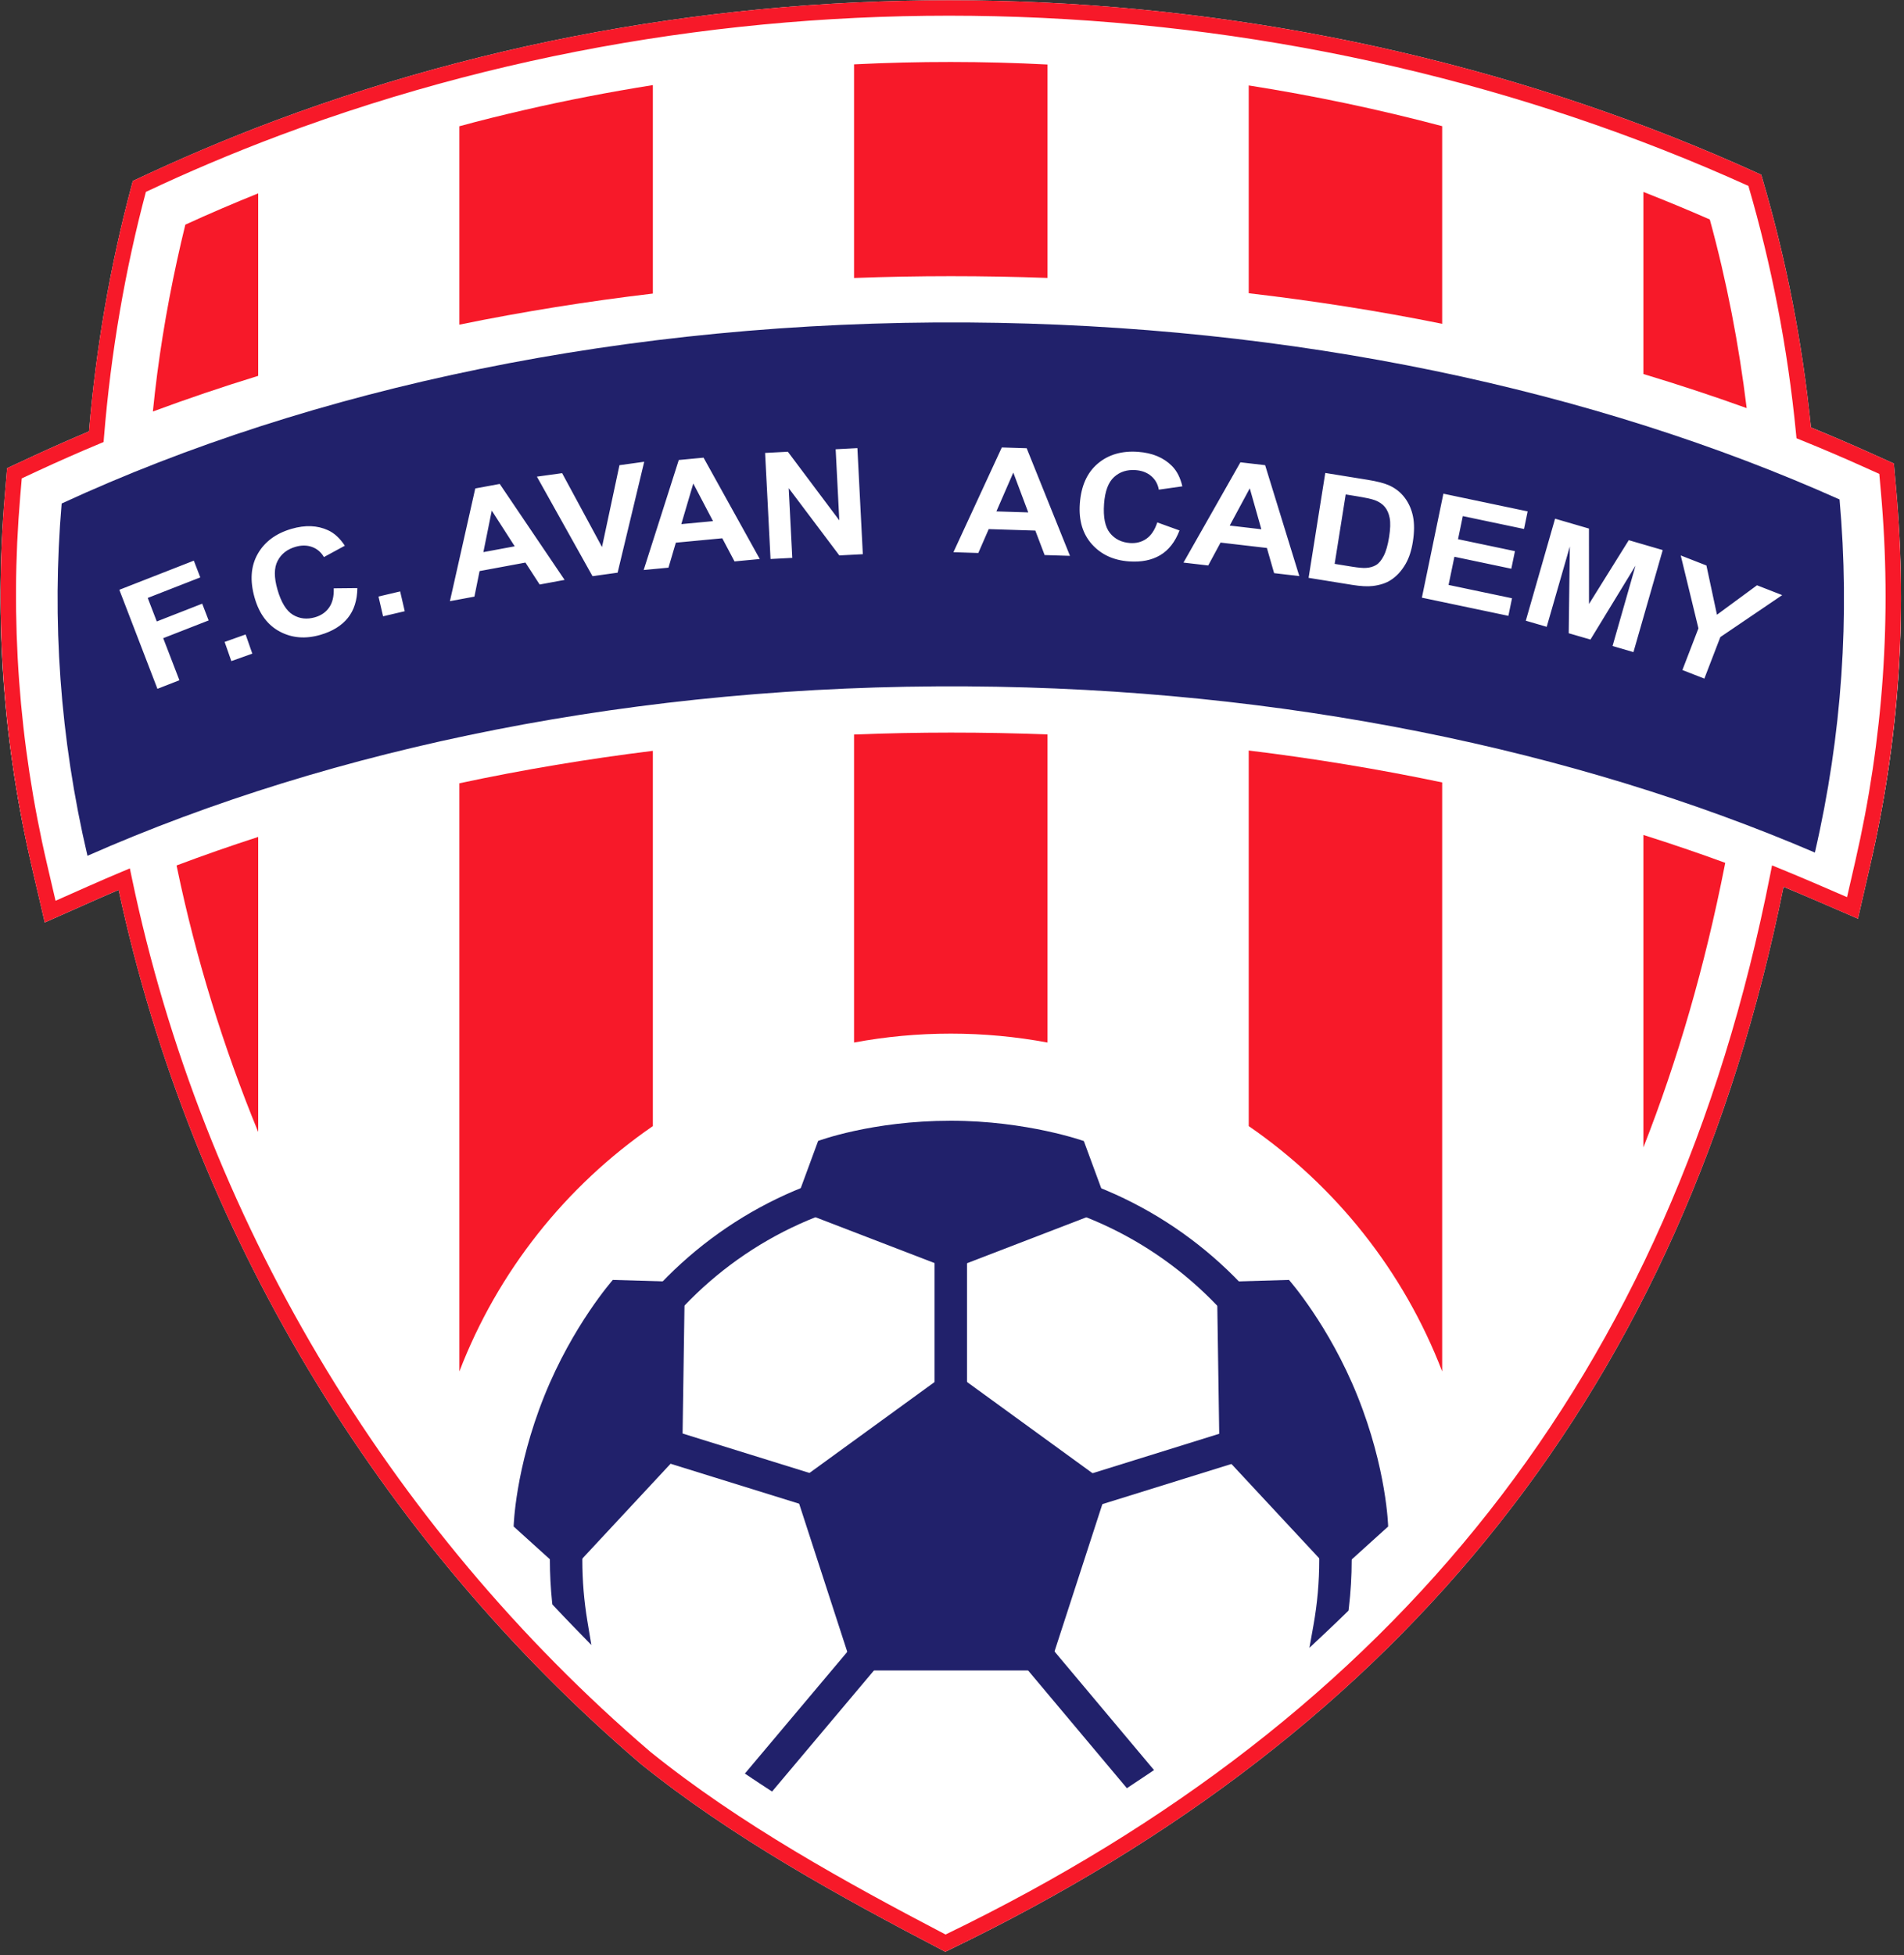 <?xml version="1.0" encoding="UTF-8"?>
<svg xmlns="http://www.w3.org/2000/svg" xmlns:xlink="http://www.w3.org/1999/xlink" width="568pt" height="583pt" viewBox="0 0 568 583" version="1.1">
<rect x="0" y="0" width="568" height="583" fill="#333333" stroke="none"/>
<g id="surface1">
<path style=" stroke:none;fill-rule:evenodd;fill:rgb(100%,100%,100%);fill-opacity:1;" d="M 26.539 128.648 C 28.641 103.785 32.867 79.098 39.348 55 L 39.625 53.969 C 53.488 47.41 67.543 41.414 81.906 36.035 C 153.867 9.105 229.77 -2.176 304.098 0.449 C 381.297 3.176 456.801 20.902 524.445 51.668 L 525.41 52.105 L 525.707 53.121 C 532.879 77.387 537.715 102.285 540.242 127.461 C 546.086 129.848 551.887 132.332 557.641 134.922 L 564.98 138.223 L 565.703 146.336 C 569.031 183.797 566.41 221.121 557.984 257.77 L 554.266 273.961 C 546.875 270.773 539.504 267.543 532.07 264.453 C 501.984 413.133 419.309 515.973 283.035 581.535 L 282 582.031 C 266.047 573.707 250.176 565.211 234.738 555.953 C 219.465 546.789 204.645 536.898 191.098 525.961 L 191.039 525.914 C 112.586 458.723 57.098 366.426 35.383 265.379 C 33.121 266.352 30.852 267.32 28.602 268.316 L 28.602 268.328 L 13.352 275.09 L 9.555 258.805 C 1.07 222.41 -1.727 184.863 1.441 147.621 L 2.125 139.605 C 7.586 137.07 13.035 134.512 18.551 132.086 C 21.16 130.938 23.824 129.789 26.539 128.648 "/>
<path style=" stroke:none;fill-rule:nonzero;fill:rgb(100%,100%,100%);fill-opacity:1;" d="M 288.836 82.367 C 338.293 82.688 385.73 87.637 429.988 96.512 C 476.121 105.766 519.074 119.285 557.52 136.281 L 564.953 139.57 L 565.688 147.699 C 567.348 166.039 567.555 184.426 566.262 202.734 C 564.973 220.941 562.227 239.195 557.973 257.379 L 554.238 273.348 L 539.145 266.953 C 503.277 251.762 463.301 239.66 420.344 231.336 C 378.703 223.266 334.484 218.773 288.727 218.48 C 240.762 218.176 194.555 222.48 151.297 230.703 C 106.699 239.18 65.348 251.824 28.551 267.863 L 13.375 274.48 L 9.559 258.395 C 5.266 240.309 2.469 222.086 1.117 203.84 C -0.25 185.395 -0.125 167.066 1.445 148.961 L 2.137 140.961 L 9.508 137.598 C 48.984 119.582 93.488 105.391 141.492 95.914 C 187.582 86.82 237.145 82.039 288.836 82.367 Z M 424.578 123.676 C 381.656 115.066 335.984 110.266 288.727 109.965 C 239.148 109.645 191.395 114.273 146.793 123.078 C 103.797 131.562 63.957 143.895 28.445 159.371 C 27.582 173.508 27.66 187.703 28.711 201.895 C 29.551 213.223 31.02 224.613 33.133 236.031 C 67.746 222.242 105.734 211.234 146.211 203.543 C 191.008 195.027 238.957 190.566 288.836 190.887 C 336.59 191.191 382.512 195.836 425.539 204.176 C 464.219 211.672 500.742 222.176 534.324 235.223 C 536.414 223.734 537.855 212.242 538.664 200.785 C 539.676 186.484 539.723 172.32 538.832 158.344 C 504.188 143.695 465.766 131.934 424.578 123.676 "/>
<path style=" stroke:none;fill-rule:evenodd;fill:rgb(12.939%,12.939%,41.968%);fill-opacity:1;" d="M 288.711 96.164 C 386.016 96.797 475.93 116.355 548.773 148.941 C 551.879 183.672 549.551 219.055 541.414 254.238 C 469.914 223.59 382.766 205.293 288.711 204.684 C 190.266 204.047 99.383 222.879 26.094 255.203 C 17.863 220.105 15.426 184.809 18.395 150.152 C 92.977 115.711 186.793 95.504 288.711 96.164 "/>
<path style=" stroke:none;fill-rule:nonzero;fill:rgb(100%,100%,100%);fill-opacity:1;" d="M 152.613 461.363 C 154.652 390.754 212.531 334.129 283.641 334.129 C 355.664 334.129 414.109 392.227 414.711 464.105 C 399.488 480.719 382.73 496.098 364.438 510.285 C 339.871 529.348 312.477 546.344 282.266 561.398 C 277.391 558.816 272.117 555.98 266.207 552.73 C 258.551 548.527 251.129 544.316 244.184 540.152 C 237.004 535.844 229.82 531.289 222.699 526.43 C 215.789 521.719 209.129 516.832 202.816 511.746 C 184.824 496.32 168.039 479.453 152.613 461.363 "/>
<path style=" stroke:none;fill-rule:nonzero;fill:rgb(12.939%,12.939%,41.968%);fill-opacity:1;" d="M 323.332 340.27 L 330.762 360.434 L 283.695 378.543 L 236.625 360.434 L 244.062 340.238 C 244.062 340.238 260.109 334.211 283.621 334.211 C 306.348 334.211 323.332 340.27 323.332 340.27 "/>
<path style=" stroke:none;fill-rule:nonzero;fill:rgb(12.939%,12.939%,41.968%);fill-opacity:1;" d="M 164.207 471.457 C 164.098 469.312 164.039 467.23 164.039 465.215 C 164.039 432.242 177.453 402.344 199.109 380.688 C 220.766 359.031 250.664 345.621 283.641 345.621 C 316.613 345.621 346.512 359.031 368.168 380.688 C 389.824 402.344 403.234 432.242 403.234 465.215 C 403.234 467.559 403.164 469.945 403.02 472.371 C 402.875 474.797 402.664 477.172 402.387 479.484 L 402.289 480.289 L 401.711 480.855 C 400.703 481.844 399.703 482.812 398.723 483.754 C 397.688 484.746 396.684 485.703 395.699 486.625 L 390.629 491.391 L 391.848 484.551 C 392.41 481.395 392.84 478.188 393.129 474.938 C 393.406 471.738 393.555 468.496 393.555 465.215 C 393.555 434.914 381.227 407.438 361.324 387.535 C 341.422 367.633 313.941 355.305 283.641 355.305 C 253.336 355.305 225.855 367.633 205.953 387.535 C 186.051 407.438 173.723 434.914 173.723 465.215 C 173.723 468.285 173.852 471.316 174.094 474.305 L 174.094 474.312 C 174.348 477.359 174.719 480.355 175.207 483.297 L 176.414 490.555 L 171.285 485.281 C 170.254 484.223 169.25 483.18 168.277 482.16 C 167.262 481.098 166.273 480.051 165.305 479.016 L 164.773 478.449 L 164.691 477.676 C 164.48 475.621 164.316 473.547 164.207 471.457 "/>
<path style=" stroke:none;fill-rule:nonzero;fill:rgb(12.939%,12.939%,41.968%);fill-opacity:1;" d="M 384.52 381.68 L 363.039 382.305 L 363.793 432.734 L 398.152 469.648 L 414.113 455.215 C 414.113 455.215 413.719 438.078 404.949 416.262 C 396.477 395.18 384.52 381.68 384.52 381.68 "/>
<path style=" stroke:none;fill-rule:nonzero;fill:rgb(12.939%,12.939%,41.968%);fill-opacity:1;" d="M 278.797 413.621 L 278.797 369.723 L 288.484 369.723 L 288.484 415.93 L 278.797 415.93 L 278.797 413.621 "/>
<path style=" stroke:none;fill-rule:nonzero;fill:rgb(12.939%,12.939%,41.968%);fill-opacity:1;" d="M 254.562 498.145 L 236.582 442.809 L 283.652 408.609 L 330.719 442.809 L 312.738 498.145 L 254.562 498.145 "/>
<path style=" stroke:none;fill-rule:nonzero;fill:rgb(12.939%,12.939%,41.968%);fill-opacity:1;" d="M 334.848 531.68 L 304.738 495.801 L 312.152 489.582 L 344.266 527.848 L 342.145 529.281 C 340.156 530.609 338.168 531.938 336.172 533.258 L 334.848 531.68 "/>
<path style=" stroke:none;fill-rule:nonzero;fill:rgb(12.939%,12.939%,41.968%);fill-opacity:1;" d="M 323.363 447.832 L 321.18 440.801 L 368.328 426.129 L 371.203 435.371 L 324.047 450.039 L 323.363 447.832 "/>
<path style=" stroke:none;fill-rule:nonzero;fill:rgb(12.939%,12.939%,41.968%);fill-opacity:1;" d="M 182.82 381.68 L 204.301 382.305 L 203.551 432.734 L 169.191 469.648 L 153.23 455.215 C 153.23 455.215 153.621 438.078 162.391 416.262 C 170.867 395.18 182.82 381.68 182.82 381.68 "/>
<path style=" stroke:none;fill-rule:nonzero;fill:rgb(12.939%,12.939%,41.968%);fill-opacity:1;" d="M 262.004 496.617 L 230.324 534.254 L 228.625 533.145 L 226.488 531.742 L 224.344 530.32 L 222.211 528.891 L 256.09 488.637 L 263.48 494.859 L 262.004 496.617 "/>
<path style=" stroke:none;fill-rule:nonzero;fill:rgb(12.939%,12.939%,41.968%);fill-opacity:1;" d="M 240.41 449.039 L 196.402 435.371 L 199.27 426.133 L 245.469 440.484 L 242.602 449.723 L 240.41 449.039 "/>
<path style=" stroke:none;fill-rule:evenodd;fill:rgb(96.875%,9.813%,16.089%);fill-opacity:1;" d="M 312.496 19.238 L 312.496 82.879 C 293.266 82.176 274.008 82.176 254.781 82.895 L 254.781 19.191 C 273.977 18.238 293.305 18.238 312.496 19.238 Z M 312.496 219.016 L 312.496 310.891 C 303.141 309.152 293.496 308.234 283.637 308.234 C 273.777 308.234 264.137 309.152 254.781 310.891 L 254.781 219.039 C 274.008 218.281 293.27 218.273 312.496 219.016 "/>
<path style=" stroke:none;fill-rule:evenodd;fill:rgb(96.875%,9.813%,16.089%);fill-opacity:1;" d="M 77.023 57.664 L 77.023 112.082 C 66.297 115.379 55.82 118.93 45.609 122.715 C 47.109 107.625 49.562 92.562 52.797 77.75 C 53.605 74.043 54.438 70.457 55.289 66.996 C 62.453 63.711 69.711 60.602 77.023 57.664 Z M 77.023 249.578 L 77.023 337.562 C 66.586 312.152 58.449 285.781 52.84 258.887 L 52.672 258.086 C 60.613 255.098 68.734 252.258 77.023 249.578 "/>
<path style=" stroke:none;fill-rule:evenodd;fill:rgb(96.875%,9.813%,16.089%);fill-opacity:1;" d="M 194.758 25.379 L 194.758 87.543 C 175.402 89.836 156.145 92.91 137.043 96.809 L 137.043 37.648 C 143.41 35.898 149.883 34.324 156.312 32.832 C 169.051 29.895 181.848 27.426 194.758 25.379 Z M 194.758 223.902 L 194.758 335.812 C 168.812 353.672 148.504 379.129 137.043 408.973 L 137.043 233.578 C 156.125 229.508 175.395 226.301 194.758 223.902 "/>
<path style=" stroke:none;fill-rule:evenodd;fill:rgb(96.875%,9.813%,16.089%);fill-opacity:1;" d="M 430.23 37.621 L 430.23 96.562 C 411.176 92.699 391.828 89.695 372.52 87.445 L 372.52 25.48 C 391.945 28.535 411.223 32.582 430.23 37.621 Z M 430.23 233.328 L 430.23 408.973 C 418.773 379.125 398.465 353.672 372.52 335.812 L 372.52 223.809 C 391.875 226.172 411.145 229.328 430.23 233.328 "/>
<path style=" stroke:none;fill-rule:evenodd;fill:rgb(96.875%,9.813%,16.089%);fill-opacity:1;" d="M 514.672 257.305 L 514.504 258.164 C 508.594 288.117 500.512 316.09 490.254 342.168 L 490.254 248.988 C 498.559 251.613 506.703 254.387 514.672 257.305 Z M 490.254 111.535 L 490.254 57.238 C 496.926 59.852 503.531 62.59 510.066 65.449 C 515.121 83.902 518.746 102.719 521.066 121.703 C 511.035 118.09 500.758 114.695 490.254 111.535 "/>
<path style=" stroke:none;fill-rule:nonzero;fill:rgb(96.875%,9.813%,16.089%);fill-opacity:1;" d="M 26.535 128.648 C 27.586 116.199 29.16 103.953 31.227 91.945 C 33.395 79.359 36.105 67.035 39.344 55 L 39.621 53.969 L 40.586 53.512 C 47.18 50.395 53.949 47.355 60.891 44.414 C 67.773 41.5 74.777 38.703 81.902 36.035 C 153.863 9.105 229.762 -2.176 304.094 0.449 C 381.289 3.176 456.797 20.902 524.438 51.668 L 525.402 52.105 L 525.699 53.121 C 529.312 65.352 532.363 77.832 534.824 90.523 C 537.168 102.621 538.98 114.945 540.238 127.461 C 542.902 128.551 545.613 129.684 548.375 130.863 C 551.543 132.215 554.629 133.57 557.633 134.922 L 564.977 138.223 L 565.695 146.336 C 566.523 155.66 566.988 165.004 567.086 174.348 C 567.18 183.68 566.91 192.969 566.266 202.195 C 565.621 211.492 564.609 220.789 563.223 230.074 C 561.852 239.293 560.102 248.527 557.98 257.77 L 554.258 273.961 L 539.043 267.398 C 537.312 266.652 535.734 265.984 534.305 265.383 L 532.066 264.453 C 517.031 338.762 488.906 401.414 447.773 453.664 C 406.145 506.543 351.203 548.734 283.031 581.535 L 281.996 582.031 L 280.973 581.5 C 265.629 573.488 249.941 565.074 234.734 555.953 C 219.457 546.789 204.641 536.898 191.09 525.961 L 191.035 525.914 C 151.469 492.027 117.617 451.637 91.016 406.812 C 65.156 363.238 46.145 315.461 35.379 265.379 L 33.246 266.293 C 31.164 267.191 29.609 267.867 28.598 268.316 L 28.598 268.328 L 13.348 275.09 L 9.551 258.805 C 7.406 249.605 5.637 240.402 4.234 231.203 C 2.824 221.945 1.785 212.664 1.109 203.379 C 0.434 194.094 0.125 184.781 0.18 175.469 C 0.234 166.07 0.656 156.785 1.438 147.621 L 2.121 139.605 L 9.445 136.203 C 12.496 134.785 15.531 133.414 18.547 132.086 C 21.156 130.938 23.82 129.789 26.535 128.648 Z M 35.773 92.719 C 33.652 105.035 32.059 117.609 31.016 130.41 L 30.902 131.816 L 29.602 132.359 C 26.547 133.633 23.48 134.949 20.402 136.305 C 17.316 137.664 14.305 139.027 11.375 140.387 L 6.492 142.656 L 6.035 148 C 5.254 157.18 4.832 166.348 4.777 175.484 C 4.727 184.59 5.031 193.785 5.707 203.051 C 6.371 212.184 7.402 221.344 8.797 230.52 C 10.184 239.617 11.93 248.703 14.043 257.758 L 16.574 268.617 L 26.738 264.105 L 26.742 264.113 C 28.824 263.191 30.379 262.508 31.426 262.055 C 32.844 261.445 34.426 260.773 36.168 260.043 L 38.738 258.965 L 39.309 261.699 C 49.855 312.27 68.902 360.52 94.984 404.465 C 121.324 448.852 154.836 488.84 194 522.391 C 207.375 533.184 222.008 542.953 237.098 552.004 C 251.922 560.895 267.156 569.09 282.078 576.887 C 349.113 544.477 403.164 502.871 444.148 450.812 C 485.336 398.5 513.34 335.594 528.09 260.816 L 528.633 258.066 L 531.219 259.121 C 532.742 259.738 534.359 260.41 536.07 261.129 C 537.828 261.863 539.434 262.543 540.863 263.16 L 551.008 267.535 L 553.488 256.738 C 555.578 247.652 557.301 238.535 558.66 229.406 C 560.031 220.215 561.035 211.035 561.668 201.891 C 562.309 192.691 562.578 183.516 562.484 174.383 C 562.395 165.164 561.934 155.941 561.113 146.734 L 560.633 141.324 L 555.738 139.121 C 552.66 137.738 549.602 136.395 546.57 135.102 C 543.574 133.82 540.453 132.523 537.219 131.215 L 535.93 130.691 L 535.793 129.293 C 534.555 116.5 532.711 103.852 530.297 91.387 C 527.93 79.18 525.02 67.184 521.582 55.438 C 454.707 25.176 380.145 7.742 303.93 5.047 C 230.184 2.441 154.887 13.633 83.508 40.348 C 76.445 42.992 69.504 45.766 62.676 48.656 C 56.242 51.383 49.855 54.242 43.523 57.223 C 40.441 68.801 37.852 80.641 35.773 92.719 "/>
<path style=" stroke:none;fill-rule:nonzero;fill:rgb(100%,100%,100%);fill-opacity:1;" d="M 46.965 205.41 L 35.602 175.879 L 57.824 167.191 L 59.746 172.184 L 44.07 178.309 L 46.77 185.32 L 60.32 180.023 L 62.242 185.016 L 48.691 190.312 L 53.516 202.852 Z M 69.012 197.145 L 67.012 191.426 L 73.273 189.203 L 75.27 194.918 Z M 99.562 175.445 L 106.602 175.375 C 106.562 179.016 105.609 181.988 103.75 184.297 C 101.887 186.598 99.172 188.27 95.598 189.312 C 91.168 190.605 87.133 190.285 83.488 188.355 C 79.848 186.422 77.336 183.062 75.961 178.266 C 74.508 173.203 74.812 168.848 76.867 165.207 C 78.926 161.566 82.293 159.066 86.961 157.703 C 91.043 156.516 94.672 156.656 97.848 158.117 C 99.742 158.977 101.41 160.516 102.871 162.738 L 96.633 166.121 C 95.785 164.664 94.605 163.66 93.094 163.109 C 91.574 162.562 89.926 162.551 88.141 163.07 C 85.668 163.793 83.891 165.188 82.82 167.258 C 81.738 169.32 81.723 172.164 82.766 175.793 C 83.867 179.633 85.414 182.148 87.395 183.34 C 89.383 184.531 91.59 184.77 94.016 184.062 C 95.809 183.539 97.203 182.574 98.191 181.156 C 99.18 179.742 99.645 177.84 99.562 175.445 Z M 114.281 183.789 L 112.91 177.891 L 119.371 176.367 L 120.742 182.27 Z M 168.434 172.93 L 160.992 174.309 L 156.75 167.766 L 143.066 170.301 L 141.527 177.918 L 134.219 179.273 L 141.781 145.664 L 149.078 144.312 Z M 153.551 162.914 L 146.703 152.262 L 144.203 164.648 Z M 176.754 171.816 L 160.172 142.141 L 167.691 141.098 L 179.59 163.117 L 184.793 138.727 L 192.184 137.699 L 184.246 170.777 Z M 226.656 166.703 L 219.121 167.418 L 215.469 160.52 L 201.617 161.832 L 199.418 169.281 L 192.02 169.98 L 202.492 137.176 L 209.883 136.477 Z M 212.707 155.406 L 206.82 144.188 L 203.246 156.301 Z M 229.867 166.699 L 228.246 135.066 L 235.035 134.715 L 250.379 155.172 L 249.293 133.973 L 255.777 133.633 L 257.398 165.266 L 250.391 165.633 L 235.285 145.57 L 236.352 166.363 Z M 319.195 165.758 L 311.633 165.523 L 308.859 158.223 L 294.953 157.785 L 291.852 164.906 L 284.426 164.672 L 298.859 133.434 L 306.277 133.664 Z M 306.746 152.801 L 302.289 140.93 L 297.246 152.504 Z M 345.238 155.789 L 351.867 158.184 C 350.574 161.586 348.66 164.039 346.121 165.555 C 343.582 167.059 340.461 167.68 336.75 167.41 C 332.152 167.074 328.477 165.363 325.719 162.277 C 322.973 159.191 321.773 155.164 322.133 150.188 C 322.512 144.93 324.297 140.949 327.477 138.254 C 330.656 135.559 334.676 134.391 339.523 134.746 C 343.762 135.055 347.117 136.453 349.594 138.934 C 351.074 140.402 352.109 142.43 352.719 145.027 L 345.699 146.02 C 345.406 144.355 344.645 143 343.418 141.957 C 342.184 140.91 340.637 140.328 338.785 140.191 C 336.215 140.004 334.07 140.688 332.355 142.254 C 330.629 143.816 329.637 146.477 329.363 150.242 C 329.078 154.227 329.66 157.133 331.109 158.938 C 332.566 160.754 334.551 161.746 337.07 161.934 C 338.934 162.07 340.574 161.648 341.988 160.664 C 343.402 159.684 344.492 158.062 345.238 155.789 Z M 387.609 171.793 L 380.094 170.918 L 377.938 163.41 L 364.117 161.801 L 360.434 168.629 L 353.055 167.77 L 370.039 137.863 L 377.414 138.719 Z M 376.285 157.828 L 372.832 145.625 L 366.848 156.73 Z M 395.355 141.039 L 407.969 143.078 C 410.812 143.539 412.949 144.086 414.379 144.73 C 416.293 145.59 417.863 146.828 419.07 148.445 C 420.285 150.055 421.102 151.918 421.531 154.039 C 421.957 156.156 421.938 158.684 421.473 161.609 C 421.062 164.188 420.359 166.344 419.359 168.094 C 418.145 170.234 416.633 171.879 414.82 173.027 C 413.453 173.902 411.703 174.473 409.578 174.742 C 407.984 174.938 405.914 174.828 403.363 174.414 L 390.379 172.316 Z M 401.449 147.445 L 398.152 168.152 L 403.297 168.984 C 405.219 169.293 406.621 169.414 407.504 169.359 C 408.672 169.285 409.664 168.996 410.496 168.504 C 411.336 168.012 412.094 167.105 412.777 165.781 C 413.469 164.461 414.008 162.582 414.391 160.164 C 414.773 157.75 414.84 155.863 414.574 154.492 C 414.316 153.121 413.824 152.012 413.102 151.145 C 412.383 150.289 411.398 149.625 410.148 149.16 C 409.223 148.809 407.348 148.402 404.543 147.949 Z M 424.176 178.23 L 430.59 147.223 L 455.727 152.5 L 454.645 157.742 L 436.383 153.906 L 434.961 160.793 L 451.938 164.359 L 450.855 169.598 L 433.875 166.031 L 432.137 174.434 L 451.062 178.406 L 449.98 183.648 Z M 455.176 185.102 L 463.91 154.676 L 474.016 157.621 L 474.031 180.113 L 485.895 161.086 L 496.023 164.035 L 487.289 194.465 L 481.055 192.648 L 487.906 168.688 L 474.461 190.723 L 467.977 188.836 L 468.312 162.973 L 461.414 186.922 Z M 501.891 199.809 L 506.676 187.379 L 501.398 165.641 L 509.059 168.633 L 512.203 183.316 L 524.148 174.535 L 531.664 177.469 L 513.211 189.98 L 508.441 202.367 L 501.891 199.809 "/>
</g>
</svg>
